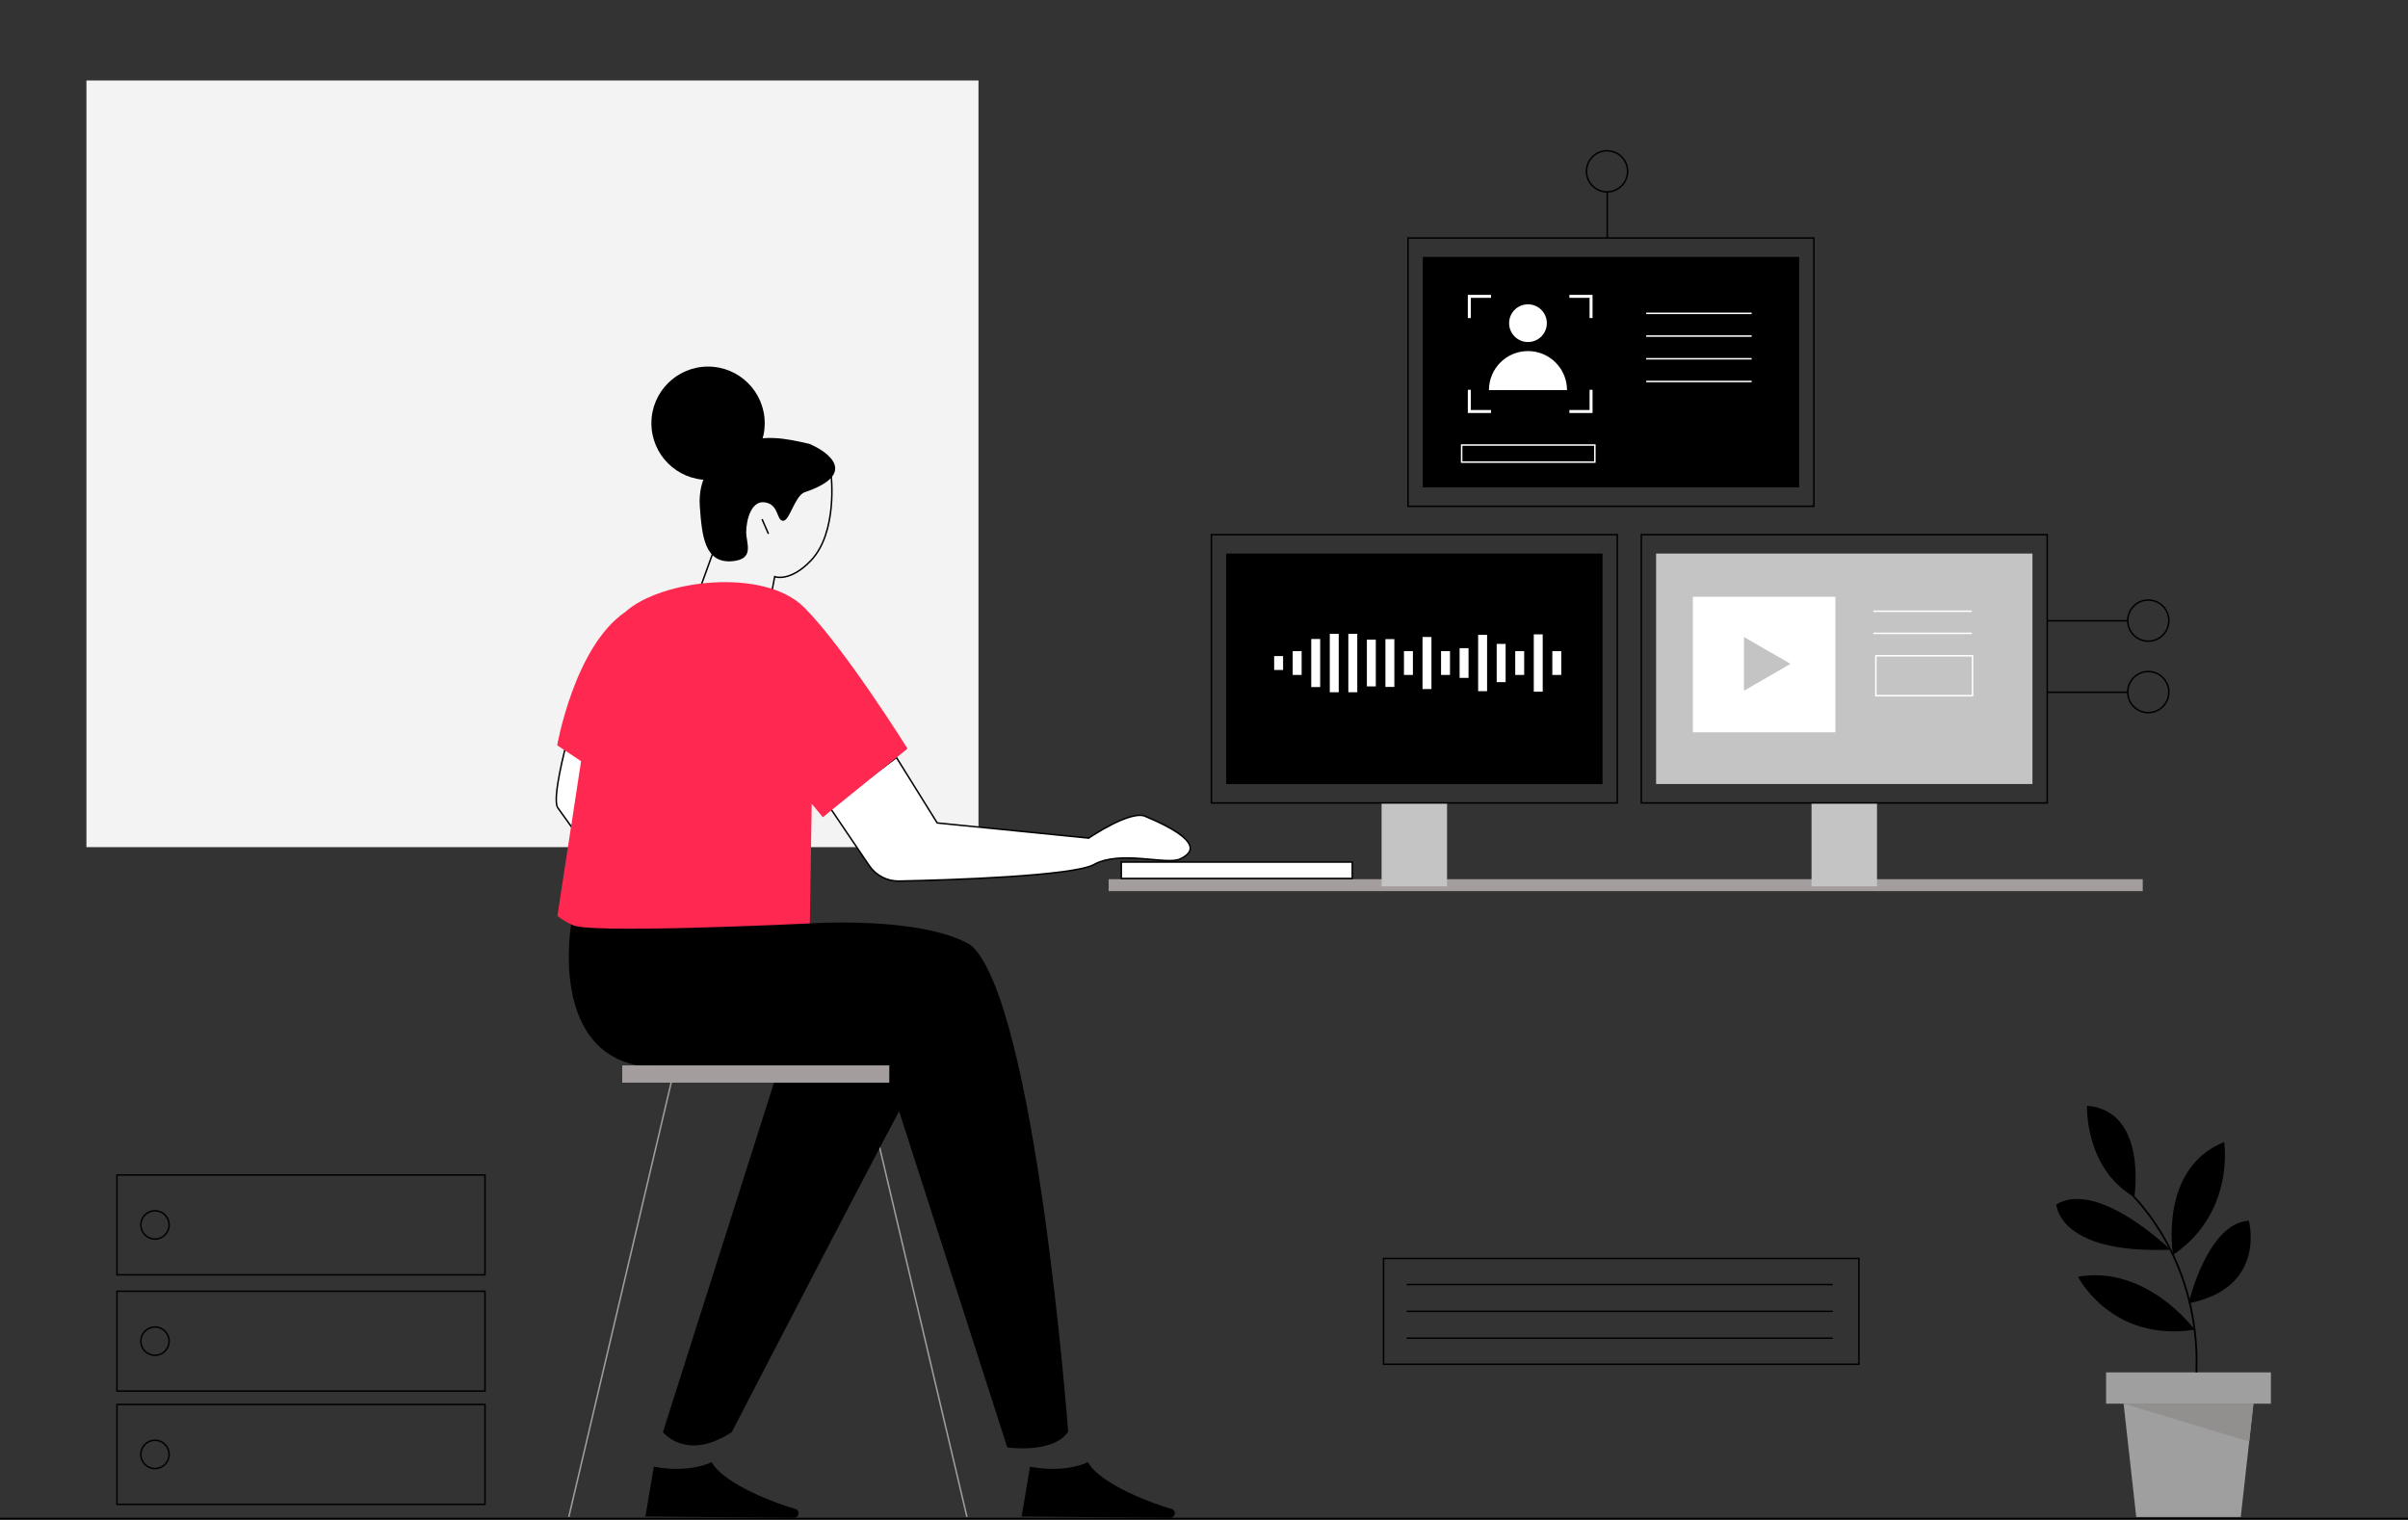 <svg width="808" height="510" viewBox="0 0 808 510" fill="none" xmlns="http://www.w3.org/2000/svg">
<rect x="0" y="0" width="808" height="510" fill="#333333" stroke="none"/>
<mask id="mask0" mask-type="alpha" maskUnits="userSpaceOnUse" x="0" y="0" width="808" height="510">
<rect width="808" height="510" fill="#C4C4C4"/>
</mask>
<g mask="url(#mask0)">
</g>
<g clip-path="url(#clip0)">
<path d="M706.693 460.464H762V470.995H706.693V460.464Z" fill="#9F9F9F"/>
<path d="M712.562 470.962L716.811 509H751.884L756.133 470.962H712.562Z" fill="#9F9F9F"/>
<path d="M712.562 470.962H756.133L754.716 483.686L712.562 470.962Z" fill="#928F8F"/>
<path d="M737.012 460.464C738.462 419.503 712.562 398.142 712.562 398.142" stroke="black" stroke-width="0.6" stroke-miterlimit="10"/>
<path d="M716.17 401.663C716.17 401.663 720.757 372.761 700.286 371C700.286 371 699.443 391.996 716.17 401.663Z" fill="black"/>
<path d="M728.275 419.303C728.275 419.303 703.994 395.65 689.999 404.121C689.999 404.121 690.539 420.865 728.275 419.303Z" fill="black"/>
<path d="M746.318 383.192C746.318 383.192 750.061 406.912 729.153 421.064C729.153 421.031 724.229 391.995 746.318 383.192Z" fill="black"/>
<path d="M736.404 446.146C736.404 446.146 720.52 424.386 697.251 428.373C697.251 428.373 708.447 450.498 736.404 446.146Z" fill="black"/>
<path d="M734.348 437.309C734.348 437.309 740.756 410.267 754.582 409.603C754.582 409.603 760.821 432.094 734.348 437.309Z" fill="black"/>
</g>
<rect x="29" y="27" width="299.329" height="257.243" fill="#F3F3F3"/>
<path d="M190.861 508.953L226.66 357.096H288.573L324.451 508.953" stroke="#A39D9D" stroke-width="0.5" stroke-miterlimit="10"/>
<path d="M272.033 188.149L272.032 188.15C268.608 191.73 265.635 193.071 263.537 193.525C262.487 193.753 261.651 193.759 261.083 193.71C260.798 193.686 260.58 193.647 260.436 193.616C260.363 193.6 260.309 193.586 260.274 193.576C260.267 193.574 260.261 193.573 260.256 193.571C260.248 193.569 260.241 193.567 260.236 193.565L260.228 193.563L260.227 193.562L260.227 193.562L260.227 193.562L260.227 193.562L259.956 193.471L259.902 193.752L259.145 197.688L234.317 199.007L239.738 184.06L256.122 153.982L257.909 153.089L271.327 152.54L278.88 159.314C278.884 159.347 278.889 159.389 278.894 159.439C278.909 159.583 278.93 159.796 278.953 160.07C279 160.62 279.056 161.416 279.095 162.402C279.173 164.375 279.18 167.105 278.899 170.132C278.335 176.199 276.615 183.409 272.033 188.149Z" stroke="black" stroke-width="0.5"/>
<path d="M300.802 254.172L314.412 276.02L314.477 276.125L314.599 276.137L365.218 281.203L365.309 281.212L365.384 281.161L365.243 280.954C365.384 281.161 365.384 281.161 365.384 281.161L365.385 281.16L365.387 281.159L365.394 281.154L365.425 281.133C365.453 281.114 365.493 281.087 365.547 281.051C365.654 280.98 365.811 280.875 366.014 280.743C366.419 280.478 367.004 280.102 367.721 279.66C369.156 278.776 371.119 277.626 373.234 276.564C375.35 275.501 377.61 274.529 379.639 273.996C381.685 273.459 383.429 273.385 384.568 274.028L384.58 274.035L384.594 274.041C389.428 276.062 392.834 277.85 395.152 279.426C397.475 281.005 398.676 282.353 399.144 283.481C399.376 284.04 399.427 284.543 399.349 284.999C399.27 285.456 399.058 285.882 398.739 286.278C398.096 287.077 397.038 287.736 395.861 288.266C394.731 288.755 392.947 288.826 390.714 288.709C389.4 288.64 387.957 288.509 386.428 288.37C385.363 288.273 384.256 288.173 383.122 288.087C377.63 287.671 371.546 287.601 367.028 290.102C366.178 290.569 364.778 291.01 362.923 291.419C361.075 291.826 358.796 292.198 356.203 292.537C351.018 293.214 344.592 293.757 337.872 294.189C324.433 295.052 309.832 295.468 301.658 295.627L301.658 295.627C297.696 295.705 293.965 293.762 291.71 290.497C291.709 290.497 291.709 290.496 291.709 290.496L278.508 271.009L300.802 254.172Z" fill="white" stroke="black" stroke-width="0.5"/>
<path d="M195.99 283.376L195.846 283.173C195.657 282.907 195.385 282.523 195.051 282.053C194.384 281.112 193.471 279.827 192.489 278.448C190.524 275.69 188.281 272.553 187.168 271.043C186.933 270.724 186.773 270.161 186.7 269.371C186.628 268.592 186.644 267.631 186.725 266.552C186.888 264.394 187.312 261.79 187.807 259.274C188.303 256.759 188.867 254.337 189.308 252.543C189.529 251.647 189.718 250.907 189.852 250.392C189.92 250.135 189.973 249.933 190.009 249.796L190.03 249.719L200.192 246.485L204.838 253.996L211.118 271.739L195.99 283.376Z" fill="white" stroke="black" stroke-width="0.5"/>
<path d="M247.22 149.516C255.475 145.389 263.358 147.031 271.613 148.936C278.504 151.865 287.795 159.223 269.833 165.225C266.499 166.812 264.911 174.988 262.689 174.75C260.466 174.512 261.419 169.273 256.656 168.558C251.973 167.844 250.385 174.75 250.385 178.56C250.385 182.37 253.402 187.688 245.544 188.323C236.415 188.958 235.544 179.801 234.829 170.038C234.115 160.275 238.965 153.644 247.22 149.516Z" fill="black"/>
<path d="M262.695 353.901L222.451 480.505C222.451 480.505 230.238 490.586 245.558 480.505C245.558 480.505 306.034 363.585 306.828 363.585C307.621 363.585 306.828 346.36 306.828 346.36L284.047 340.804H274.601L262.695 353.901Z" fill="black"/>
<path d="M255.705 174.194L257.848 179.115" stroke="black" stroke-width="0.5" stroke-miterlimit="10"/>
<path d="M186.963 250.077C186.963 250.077 192.757 216.977 209.744 205.388C221.65 194.513 256.337 190.307 269.831 203.8C283.325 217.294 304.519 251.188 304.519 251.188L276.102 274.207L272.371 269.682L271.736 309.926C271.736 309.926 205.061 322.388 187.042 307.307L194.98 255.395L186.963 250.077Z" fill="#FF2850"/>
<path d="M191.648 310.085C191.648 310.085 184.346 351.678 213.953 357.473C235.146 359.298 296.742 357.473 296.742 357.473L337.998 485.665C337.998 485.665 353.496 487.887 358.417 480.347C358.417 480.347 347.543 335.883 325.714 317.071C308.807 307.228 271.58 309.847 271.58 309.847C271.58 309.847 193.236 313.657 191.648 310.085Z" fill="black"/>
<path d="M298.406 357.473H208.791V363.268H298.406V357.473Z" fill="#A39D9D"/>
<path d="M719 295H372V299H719V295Z" fill="#A39D9D"/>
<path d="M219.39 492.131L216.566 508.853L266.412 509.267C267.242 509.267 267.967 508.546 267.967 507.722C267.967 507 267.449 506.382 266.827 506.279C261.747 504.94 242.831 498.166 238.788 490.542C238.892 490.645 231.519 494.398 219.39 492.131Z" fill="black"/>
<path d="M345.626 492.131L342.803 508.853L392.649 509.267C393.478 509.267 394.204 508.546 394.204 507.722C394.204 507 393.685 506.382 393.063 506.279C387.984 504.94 369.068 498.166 365.024 490.542C365.128 490.645 357.755 494.398 345.626 492.131Z" fill="black"/>
<circle cx="237.587" cy="142.013" r="19.013" fill="black"/>
<rect x="39.25" y="394.25" width="123.5" height="33.5" stroke="black" stroke-width="0.5"/>
<circle cx="52" cy="411" r="4.75" stroke="black" stroke-width="0.5"/>
<rect x="39.25" y="433.25" width="123.5" height="33.5" stroke="black" stroke-width="0.5"/>
<circle cx="52" cy="450" r="4.75" stroke="black" stroke-width="0.5"/>
<rect x="39.25" y="471.25" width="123.5" height="33.5" stroke="black" stroke-width="0.5"/>
<circle cx="52" cy="488" r="4.75" stroke="black" stroke-width="0.5"/>
<rect x="464.25" y="422.25" width="159.5" height="35.5" stroke="black" stroke-width="0.5"/>
<path d="M472 431H615" stroke="black" stroke-width="0.5"/>
<path d="M472 440H615" stroke="black" stroke-width="0.5"/>
<path d="M472 449H615" stroke="black" stroke-width="0.5"/>
<rect x="376.25" y="289.25" width="77.5" height="5.5" fill="white" stroke="black" stroke-width="0.5"/>
<path d="M0 509.5H808" stroke="black" stroke-width="0.5"/>
<rect x="607.859" y="269.371" width="21.967" height="28.029" fill="#C4C4C4"/>
<rect x="463.59" y="269.371" width="21.967" height="28.029" fill="#C4C4C4"/>
<rect x="477.41" y="86.201" width="126.289" height="77.329" fill="black"/>
<rect x="411.43" y="185.737" width="126.289" height="77.329" fill="black"/>
<rect x="555.699" y="185.737" width="126.289" height="77.329" fill="#C4C4C4"/>
<rect x="472.457" y="79.855" width="136.204" height="90.021" stroke="black" stroke-width="0.5"/>
<rect x="406.473" y="179.391" width="136.204" height="90.021" stroke="black" stroke-width="0.5"/>
<rect x="550.742" y="179.391" width="136.204" height="90.021" stroke="black" stroke-width="0.5"/>
<rect x="568.039" y="200.246" width="47.821" height="45.464" fill="white"/>
<path d="M628.602 205.081H661.633M628.602 212.507H661.633" stroke="white" stroke-width="0.5"/>
<rect x="629.438" y="220.033" width="32.441" height="13.399" stroke="white" stroke-width="0.5"/>
<path d="M600.801 222.745L585.186 231.76L585.186 213.729L600.801 222.745Z" fill="#C4C4C4"/>
<path d="M429.039 220.134L429.039 224.797" stroke="white" stroke-width="3"/>
<path d="M435.262 218.469V226.462" stroke="white" stroke-width="3"/>
<path d="M441.484 214.4L441.484 230.532" stroke="white" stroke-width="3"/>
<path d="M447.707 212.66L447.707 232.271" stroke="white" stroke-width="3"/>
<path d="M453.93 212.66L453.93 232.271" stroke="white" stroke-width="3"/>
<path d="M460.152 214.625L460.152 230.307" stroke="white" stroke-width="3"/>
<path d="M466.375 214.446L466.375 230.486" stroke="white" stroke-width="3"/>
<path d="M472.598 218.469V226.462" stroke="white" stroke-width="3"/>
<path d="M478.82 213.732L478.82 231.2" stroke="white" stroke-width="3"/>
<path d="M485.043 218.469V226.462" stroke="white" stroke-width="3"/>
<path d="M491.266 217.482L491.266 227.45" stroke="white" stroke-width="3"/>
<path d="M497.488 213.017L497.488 231.914" stroke="white" stroke-width="3"/>
<path d="M503.711 216.053L503.711 228.878" stroke="white" stroke-width="3"/>
<path d="M509.934 218.469V226.462" stroke="white" stroke-width="3"/>
<path d="M516.156 212.848L516.156 232.084" stroke="white" stroke-width="3"/>
<path d="M522.379 218.469V226.462" stroke="white" stroke-width="3"/>
<path d="M552.375 105.141H587.761" stroke="white" stroke-width="0.5"/>
<path d="M552.375 112.76H587.761" stroke="white" stroke-width="0.5"/>
<path d="M552.375 120.378H587.761" stroke="white" stroke-width="0.5"/>
<path d="M552.375 127.996H587.761" stroke="white" stroke-width="0.5"/>
<circle cx="512.708" cy="108.435" r="6.329" fill="white"/>
<path d="M512.71 117.794C505.477 117.794 499.613 123.658 499.613 130.891H525.807C525.807 123.658 519.943 117.794 512.71 117.794Z" fill="white"/>
<path d="M500.311 99.438H493.027V106.721" stroke="white"/>
<path d="M500.311 138.072H493.027V130.789" stroke="white"/>
<path d="M526.596 99.438H533.879V106.721" stroke="white"/>
<path d="M526.596 138.072H533.879V130.789" stroke="white"/>
<rect x="490.453" y="149.318" width="44.697" height="5.734" stroke="white" stroke-width="0.5"/>
<path d="M539.301 79.861L539.301 64.484" stroke="black" stroke-width="0.5"/>
<circle cx="539.241" cy="57.485" r="6.897" stroke="black" stroke-width="0.5"/>
<path d="M686.892 208.294L713.918 208.294" stroke="black" stroke-width="0.5"/>
<circle cx="720.853" cy="208.234" r="6.897" transform="rotate(90 720.853 208.234)" stroke="black" stroke-width="0.5"/>
<path d="M686.892 232.277L713.918 232.277" stroke="black" stroke-width="0.5"/>
<circle cx="720.853" cy="232.217" r="6.897" transform="rotate(90 720.853 232.217)" stroke="black" stroke-width="0.5"/>
<defs>
<clipPath id="clip0">
<rect width="72" height="138" fill="white" transform="matrix(-1 0 0 1 762 371)"/>
</clipPath>
</defs>
</svg>
